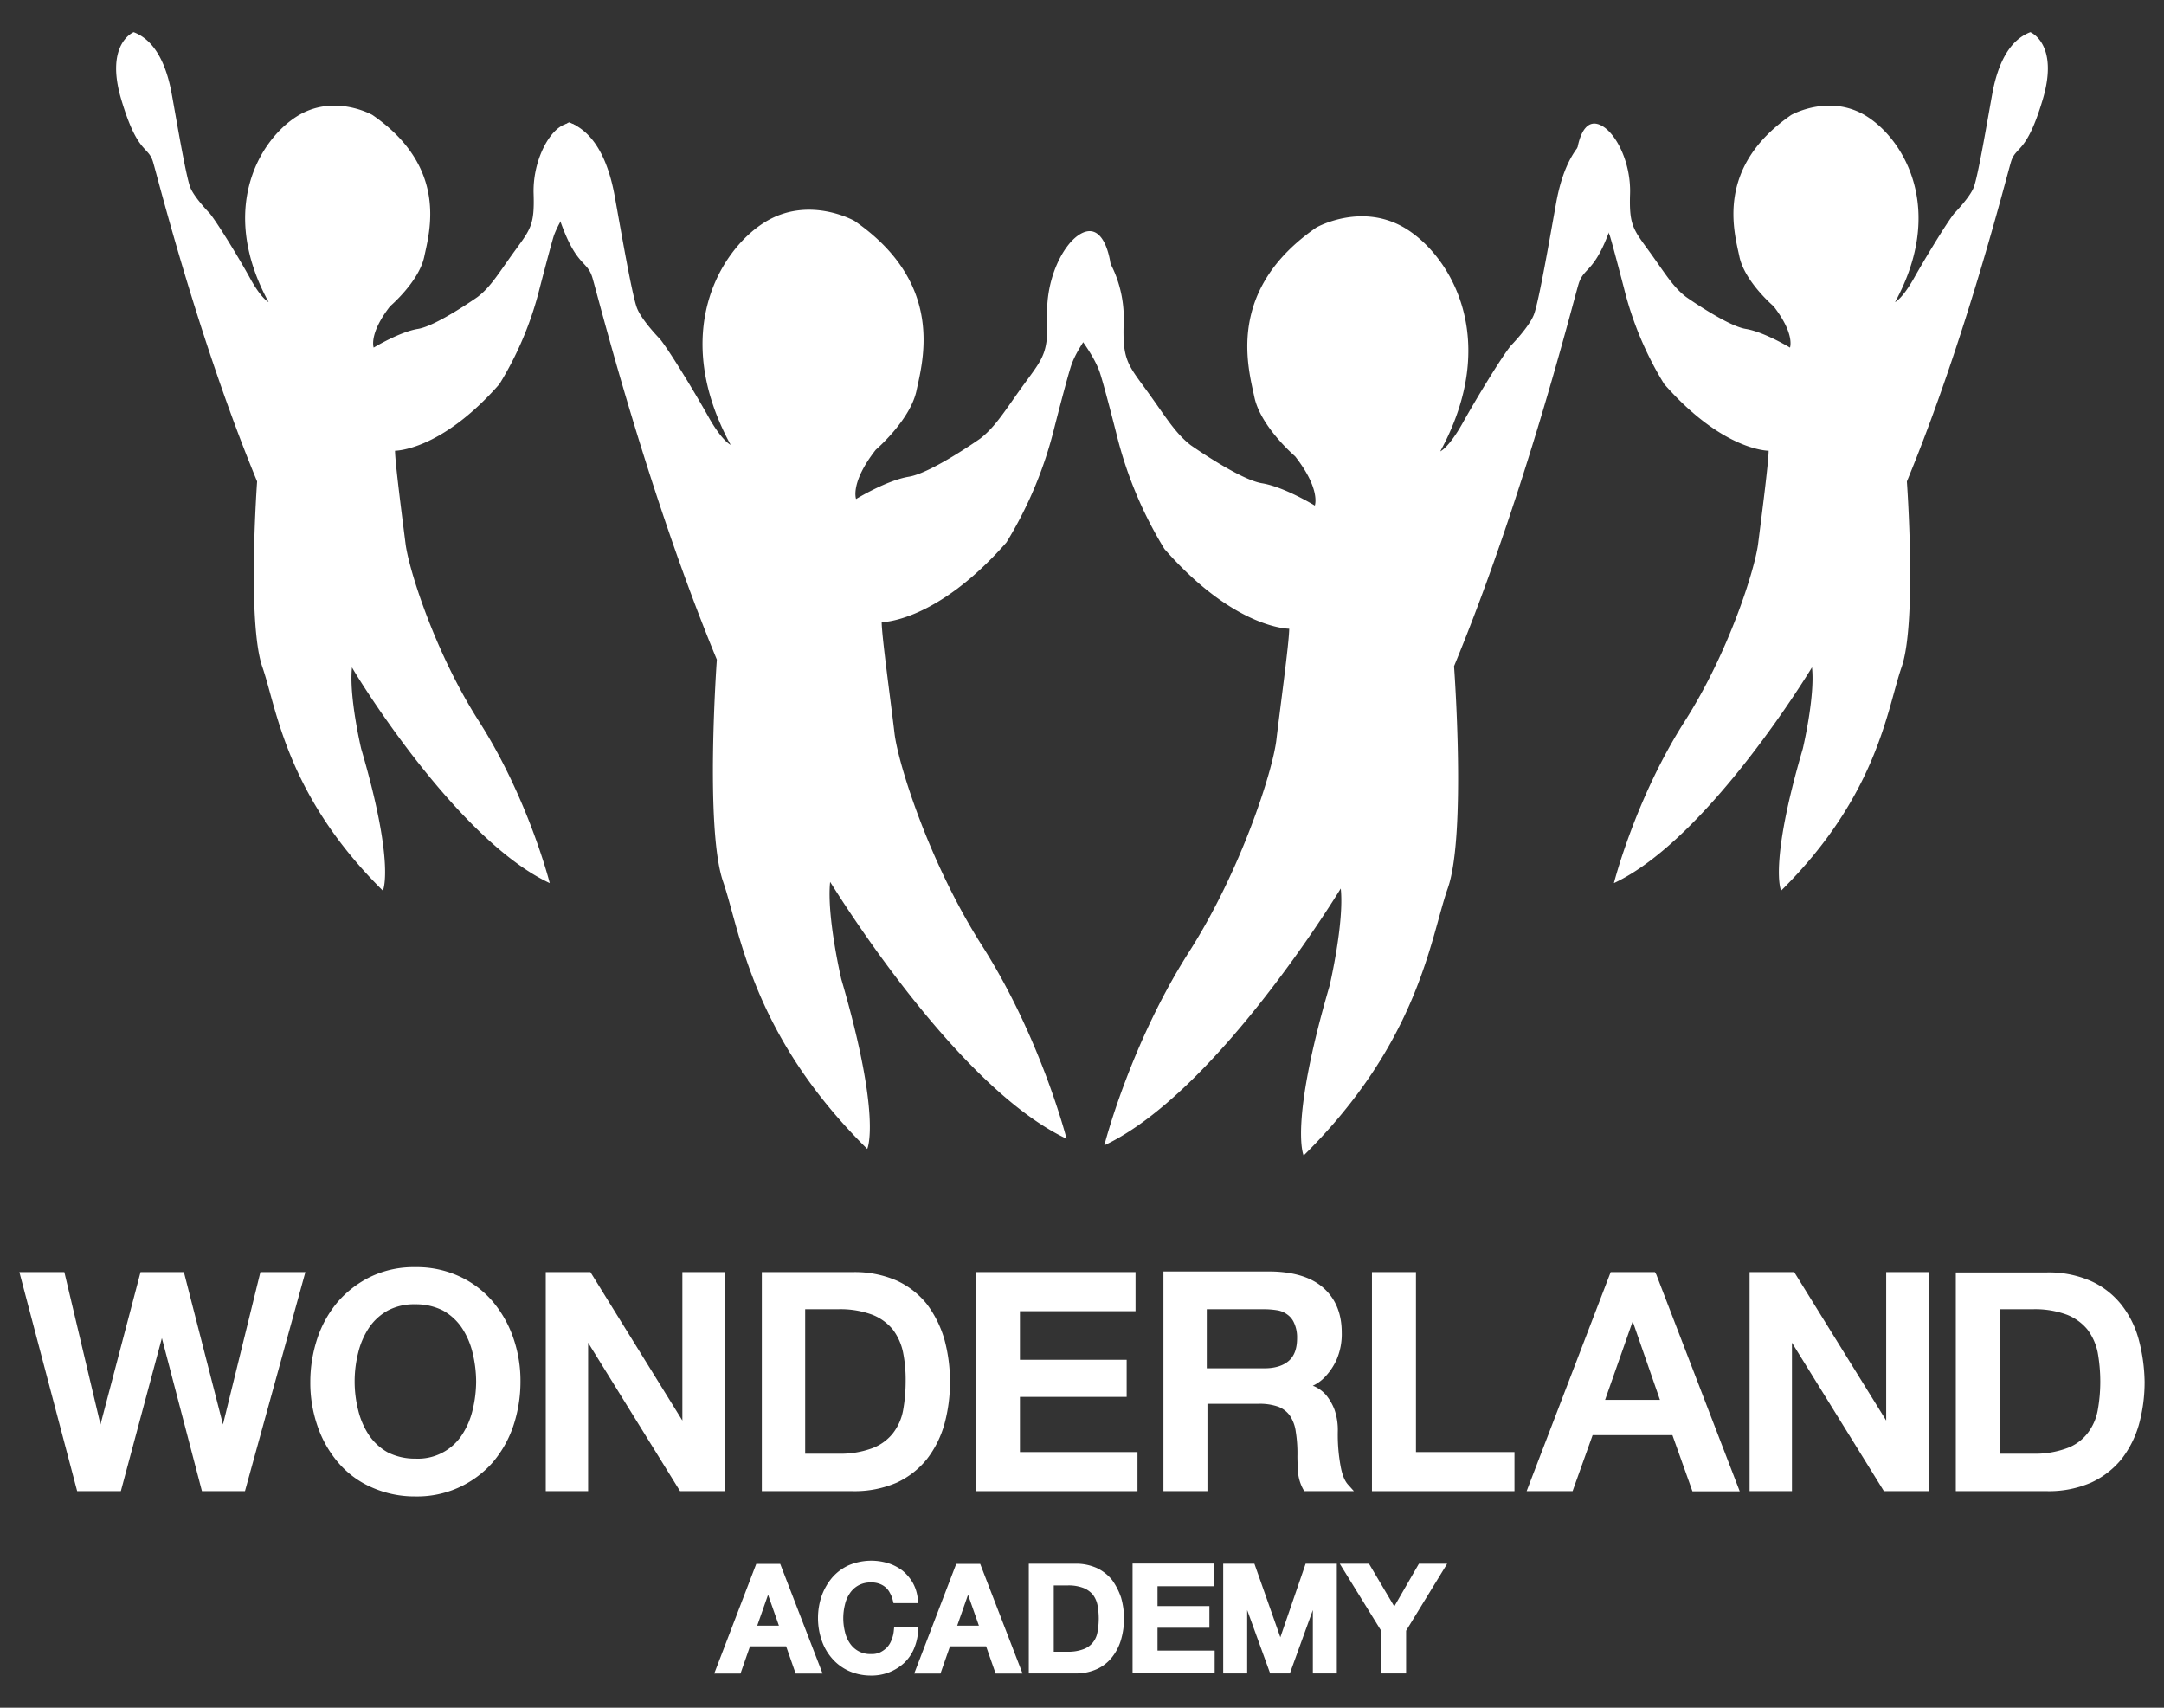 <svg id="Layer_1" data-name="Layer 1" xmlns="http://www.w3.org/2000/svg" viewBox="0 0 659 520"><rect x="0" y="0" width="659" height="520" fill="#333333" stroke="none"/><defs><style>.cls-1{fill:#fff;}</style></defs><title>Kreslicí plátno 1</title><g id="Layer-1"><path class="cls-1" d="M324.8,346.75s-7.8-30.7-25.8-58.9c-15.9-24.9-25.5-55.2-26.6-64.6s-3.9-29.6-3.9-33.8c0,0,16.6.1,38-24.3a122.88,122.88,0,0,0,14.5-34.6s4.1-16.1,5.3-19.5,3.8-7.5,6.8-11.3,6-15,4.9-20.6-3.8-10.9-9-7.9-10.5,13.5-10.1,24.8-1.1,12.8-6.8,20.6-8.7,13.1-13.6,16.9c0,0-14.9,10.5-21.7,11.6s-16.1,6.8-16.1,6.8-1.9-4.9,6-15c0,0,10.5-9,12.4-18s8.8-32.6-18.9-51.7c0,0-14.1-8-27.6.6s-28.5,33.8-10.1,67.6c0,0-2.6-1.1-6.8-8.6S204,107,201,103.25c0,0-5.5-5.6-7-9.4s-4.9-23.6-6.8-34.1-6-19.5-13.9-22.5c0,0-10.5,4.1-4.5,24.4s9.8,16.9,11.6,22.9,16.5,64.6,37.9,116.3c0,0-3.7,51.4,1.9,67.6,5.2,15,8.6,46.5,43.9,81.4,0,0,4.5-9.3-7.9-51.7,0,0-4.5-19.1-3.4-29.6,0-.2,37.5,61.9,72,78.2"/><path class="cls-1" d="M336.3,348.75s7.8-30.7,25.8-58.9c15.9-24.9,25.5-55.2,26.6-64.6s3.9-29.7,3.9-33.8c0,0-16.6.1-38-24.3a122.88,122.88,0,0,1-14.5-34.6s-4.1-16.2-5.3-19.5-3.8-7.5-6.8-11.3-6-15-4.9-20.6,3.8-10.9,9-7.9,10.5,13.5,10.1,24.8,1.1,12.8,6.8,20.6,8.7,13.1,13.6,16.9c0,0,14.9,10.5,21.7,11.6s16.1,6.8,16.1,6.8,1.9-4.9-6-15c0,0-10.5-9-12.4-18s-8.8-32.6,18.9-51.7c0,0,14.1-8,27.6.6s28.5,33.8,10.1,67.6c0,0,2.6-1.1,6.8-8.6s11.7-19.9,14.7-23.6c0,0,5.5-5.6,7-9.4s4.9-23.6,6.8-34.1,6-19.5,13.9-22.5c0,0,10.5,4.1,4.5,24.4s-9.8,16.9-11.6,22.9-16.5,64.6-37.9,116.3c0,0,3.8,51.4-1.9,67.6-5.3,15-8.6,46.5-43.9,81.4,0,0-4.5-9.3,7.9-51.7,0,0,4.5-19.1,3.4-29.6.1-.2-37.4,61.9-72,78.2"/><path class="cls-1" d="M491.5,268.85s6.5-25.7,21.6-49.3c13.3-20.8,21.3-46.1,22.3-54s3.2-24.8,3.2-28.3c0,0-13.9.1-31.8-20.3a103.07,103.07,0,0,1-12.2-29s-3.5-13.5-4.4-16.3a33.27,33.27,0,0,0-5.7-9.4c-2.5-3.1-5-12.6-4.1-17.3s3.1-9.1,7.5-6.6,8.8,11.3,8.5,20.7.9,10.7,5.7,17.3,7.3,11,11.4,14.1c0,0,12.5,8.8,18.1,9.7s13.5,5.7,13.5,5.7,1.6-4.1-5-12.6c0,0-8.8-7.5-10.4-15.1S522.3,51,545.5,35c0,0,11.8-6.7,23.1.5s23.9,28.3,8.5,56.5c0,0,2.2-1,5.7-7.2s9.8-16.6,12.3-19.8c0,0,4.6-4.7,5.9-7.8s4.1-19.8,5.7-28.6,5-16.3,11.6-18.8c0,0,8.8,3.5,3.8,20.4s-8.2,14.1-9.7,19.1-13.8,54-31.7,97.3c0,0,3.1,43-1.6,56.5-4.4,12.6-7.2,38.9-36.7,68.1,0,0-3.8-7.8,6.6-43.2,0,0,3.8-16,2.8-24.8-.1.2-31.5,52.2-60.3,65.7"/><path class="cls-1" d="M167.4,268.85s-6.5-25.7-21.6-49.3c-13.3-20.8-21.3-46.1-22.3-54s-3.2-24.8-3.2-28.3c0,0,13.9.1,31.8-20.3a103.06,103.06,0,0,0,12.2-29s3.5-13.5,4.4-16.3a31.09,31.09,0,0,1,5.7-9.4c2.5-3.1,5-12.6,4.1-17.3s-3.1-9.1-7.5-6.6-8.8,11.3-8.5,20.7-.9,10.7-5.7,17.3-7.3,11-11.4,14.1c0,0-12.5,8.8-18.1,9.7s-13.5,5.7-13.5,5.7-1.6-4.1,5-12.6c0,0,8.8-7.5,10.4-15.1S136.6,51,113.4,35c0,0-11.8-6.7-23.1.5S66.4,63.75,81.8,92c0,0-2.2-1-5.6-7.2S66.4,68.15,63.9,65c0,0-4.6-4.7-5.9-7.8s-4.1-19.8-5.7-28.6-5-16.3-11.6-18.8c0,0-8.8,3.5-3.8,20.4s8.2,14.1,9.7,19.1,13.8,54,31.7,97.3c0,0-3.1,43,1.6,56.5,4.4,12.6,7.2,38.9,36.7,68.1,0,0,3.8-7.8-6.6-43.2,0,0-3.8-16-2.8-24.8-.1.2,31.3,52.2,60.2,65.7"/><path class="cls-1" d="M67.9,433.75,56,387.35H42.8l-12.2,46.4-11-46.4H5.9l17.6,66.7H36.8l12.5-46.6,12.2,46.6H74.6L93,387.35H79.3Z"/><path class="cls-1" d="M145,420.65a37.21,37.21,0,0,1-1.1,8.8,23.7,23.7,0,0,1-3.3,7.6,16,16,0,0,1-14.1,7.1,18.27,18.27,0,0,1-8.4-1.9,16.79,16.79,0,0,1-5.7-5.2,23.7,23.7,0,0,1-3.3-7.6,35.75,35.75,0,0,1,0-17.6,23.7,23.7,0,0,1,3.3-7.6,16.71,16.71,0,0,1,5.7-5.2,17.09,17.09,0,0,1,8.4-1.9,18.27,18.27,0,0,1,8.4,1.9,16.79,16.79,0,0,1,5.7,5.2,23.7,23.7,0,0,1,3.3,7.6,37.87,37.87,0,0,1,1.1,8.8m5-24.4a29.59,29.59,0,0,0-10.1-7.6,30.92,30.92,0,0,0-13.4-2.8,30.31,30.31,0,0,0-13.4,2.8,31.64,31.64,0,0,0-10.1,7.6,33.73,33.73,0,0,0-6.3,11.1,42.29,42.29,0,0,0-2.2,13.4,40.24,40.24,0,0,0,2.2,13.5,33.73,33.73,0,0,0,6.3,11.1,28.13,28.13,0,0,0,10.1,7.5,32.1,32.1,0,0,0,13.4,2.8,30.59,30.59,0,0,0,23.5-10.3,33.73,33.73,0,0,0,6.3-11.1,42.45,42.45,0,0,0,2.2-13.5,39.66,39.66,0,0,0-2.2-13.4,34.51,34.51,0,0,0-6.3-11.1"/><path class="cls-1" d="M207.8,432.55l-28-45.2H166.2v66.7h12.9v-45.2l28,45.2h13.6v-66.7H207.8Z"/><path class="cls-1" d="M275.8,420.65a49.92,49.92,0,0,1-.8,8.9,16.12,16.12,0,0,1-3.1,6.9,14.47,14.47,0,0,1-6.2,4.5,27.9,27.9,0,0,1-10.4,1.7H245.2v-44h10.1a27.9,27.9,0,0,1,10.4,1.7,15.34,15.34,0,0,1,6.2,4.5,17.41,17.41,0,0,1,3.1,6.9,42.72,42.72,0,0,1,.8,8.9m6.5-23.5a25.27,25.27,0,0,0-9.2-7.2,31.86,31.86,0,0,0-13.3-2.6H232v66.7h27.8a32.19,32.19,0,0,0,13.3-2.6,25.49,25.49,0,0,0,9.2-7.2,31.06,31.06,0,0,0,5.3-10.6,48.46,48.46,0,0,0,1.7-12.9,49,49,0,0,0-1.7-12.9,33.49,33.49,0,0,0-5.3-10.7"/><path class="cls-1" d="M310.6,425.35h32.5v-11.3H310.6v-14.8h35.2v-11.9H297.2v66.7h49.2v-11.9H310.6v-16.8Z"/><path class="cls-1" d="M395,407.45c0,3.1-.8,5.4-2.5,6.9s-4.2,2.3-7.5,2.3H367.5v-18h17.3a26,26,0,0,1,4,.3,7,7,0,0,1,3.2,1.3,6.07,6.07,0,0,1,2.1,2.6,10.48,10.48,0,0,1,.9,4.6m13.2,38.7a52.78,52.78,0,0,1-.8-10.2,18.92,18.92,0,0,0-1-6.7,16.14,16.14,0,0,0-2.6-4.5,10.65,10.65,0,0,0-3.5-2.6c-.2-.1-.4-.1-.5-.2h0a12.32,12.32,0,0,0,3.9-2.9,18.74,18.74,0,0,0,3.4-5.2,19.53,19.53,0,0,0,1.5-8.1c0-5.8-1.9-10.4-5.7-13.7s-9.4-4.9-16.7-4.9H354.3v66.9h13.4v-26.6h15.6a16.85,16.85,0,0,1,6,.9,7.89,7.89,0,0,1,3.5,2.7,11.39,11.39,0,0,1,1.8,4.9,41.47,41.47,0,0,1,.5,7.5c0,1.6.1,3.2.2,5a13.22,13.22,0,0,0,1.6,5.1l.3.5h15.1l-1.6-1.8c-1.2-1.2-2-3.2-2.5-6.1"/><path class="cls-1" d="M431.2,387.35H417.8v66.7h43.4v-11.9h-30v-54.8Z"/><path class="cls-1" d="M505.5,426.25H488.8l8.4-23.9Zm-1.5-38.9H490.5l-25.6,66.7h14L485,437h24.3l6.1,17.1h14.4l-25.4-66-.4-.7Z"/><path class="cls-1" d="M574.4,432.55l-27.7-44.7-.3-.5H532.8v66.7h12.9v-45.2l27.7,44.7.3.5h13.6v-66.7H574.4v45.2Z"/><path class="cls-1" d="M639.6,420.65a49.07,49.07,0,0,1-.8,8.9,16.12,16.12,0,0,1-3.1,6.9,13.89,13.89,0,0,1-6.2,4.5,27.9,27.9,0,0,1-10.4,1.7H609v-44h10.1a27.9,27.9,0,0,1,10.4,1.7,15.34,15.34,0,0,1,6.2,4.5,17.41,17.41,0,0,1,3.1,6.9,50.79,50.79,0,0,1,.8,8.9m11.7-12.8a29.37,29.37,0,0,0-5.3-10.6,24.81,24.81,0,0,0-9.3-7.2,31.86,31.86,0,0,0-13.3-2.6H595.6v66.6h27.9a32.19,32.19,0,0,0,13.3-2.6,25.86,25.86,0,0,0,9.3-7.2,31.06,31.06,0,0,0,5.3-10.6,48.46,48.46,0,0,0,1.7-12.9,52.85,52.85,0,0,0-1.8-12.9"/><path class="cls-1" d="M237.2,495h-6.6l3.3-9.4,3.3,9.4Zm-6.9-18.8-12.8,33.4h8l2.9-8.3h11l2.9,8.3h8.2l-12.9-33.4Z"/><path class="cls-1" d="M279.7,495.45h-7.4l-.1,1a9.47,9.47,0,0,1-.7,2.9,6.77,6.77,0,0,1-1.4,2.3,8,8,0,0,1-2.1,1.5,6.1,6.1,0,0,1-2.8.5,7.37,7.37,0,0,1-3.8-.9,7.49,7.49,0,0,1-2.6-2.4,10,10,0,0,1-1.5-3.5,17.06,17.06,0,0,1,0-8.2,10,10,0,0,1,1.5-3.5,7.49,7.49,0,0,1,2.6-2.4,7.63,7.63,0,0,1,3.8-.9,6.77,6.77,0,0,1,2.6.4,5.93,5.93,0,0,1,1.9,1.1,5.5,5.5,0,0,1,1.3,1.7,7.89,7.89,0,0,1,.9,2.3l.2.8h7.5l-.1-1.2A12.79,12.79,0,0,0,278,482a13.89,13.89,0,0,0-3.1-3.7,14.22,14.22,0,0,0-4.4-2.3,17.64,17.64,0,0,0-12,.6,14.83,14.83,0,0,0-5.1,3.8,18.17,18.17,0,0,0-3.2,5.6,21,21,0,0,0,0,13.4,16.36,16.36,0,0,0,3.2,5.6,14.83,14.83,0,0,0,5.1,3.8,16.39,16.39,0,0,0,6.7,1.4,14.67,14.67,0,0,0,5.6-1,14.84,14.84,0,0,0,4.5-2.8,12.85,12.85,0,0,0,3-4.3,16.42,16.42,0,0,0,1.3-5.5l.1-1.2Z"/><path class="cls-1" d="M298.1,495h-6.6l3.3-9.4Zm-6.9-18.8-12.8,33.4h8l2.9-8.3h11l2.9,8.3h8.2l-12.9-33.4Z"/><path class="cls-1" d="M320.9,482.75h4.3a12.61,12.61,0,0,1,4.8.8,7.46,7.46,0,0,1,2.8,2,8,8,0,0,1,1.4,3.1,22.25,22.25,0,0,1,0,8.4,6.77,6.77,0,0,1-1.4,3.1,6.51,6.51,0,0,1-2.8,2,13,13,0,0,1-4.8.8h-4.3Zm17.8-1.6a13.35,13.35,0,0,0-4.7-3.7,15.41,15.41,0,0,0-6.7-1.3h-14v33.4h14a15.41,15.41,0,0,0,6.7-1.3,12.31,12.31,0,0,0,4.7-3.7,15.62,15.62,0,0,0,2.7-5.3,23.21,23.21,0,0,0,0-12.8,20.3,20.3,0,0,0-2.7-5.3"/><path class="cls-1" d="M352.5,495.65h15.8v-6.6H352.5V483h17.1v-6.9H344.9v33.4h25v-6.9H352.5Z"/><path class="cls-1" d="M389.9,498.55l-7.9-22.4h-9.5v33.4h7.3v-19.3l7,19.3h6l7-19.3v19.3h7.3v-33.4h-9.5l-7.7,22.4Z"/><path class="cls-1" d="M432.1,476.15l-7.5,13-7.7-13H408l12.6,20.4v13h7.6v-13l12.5-20.4Z"/></g></svg>